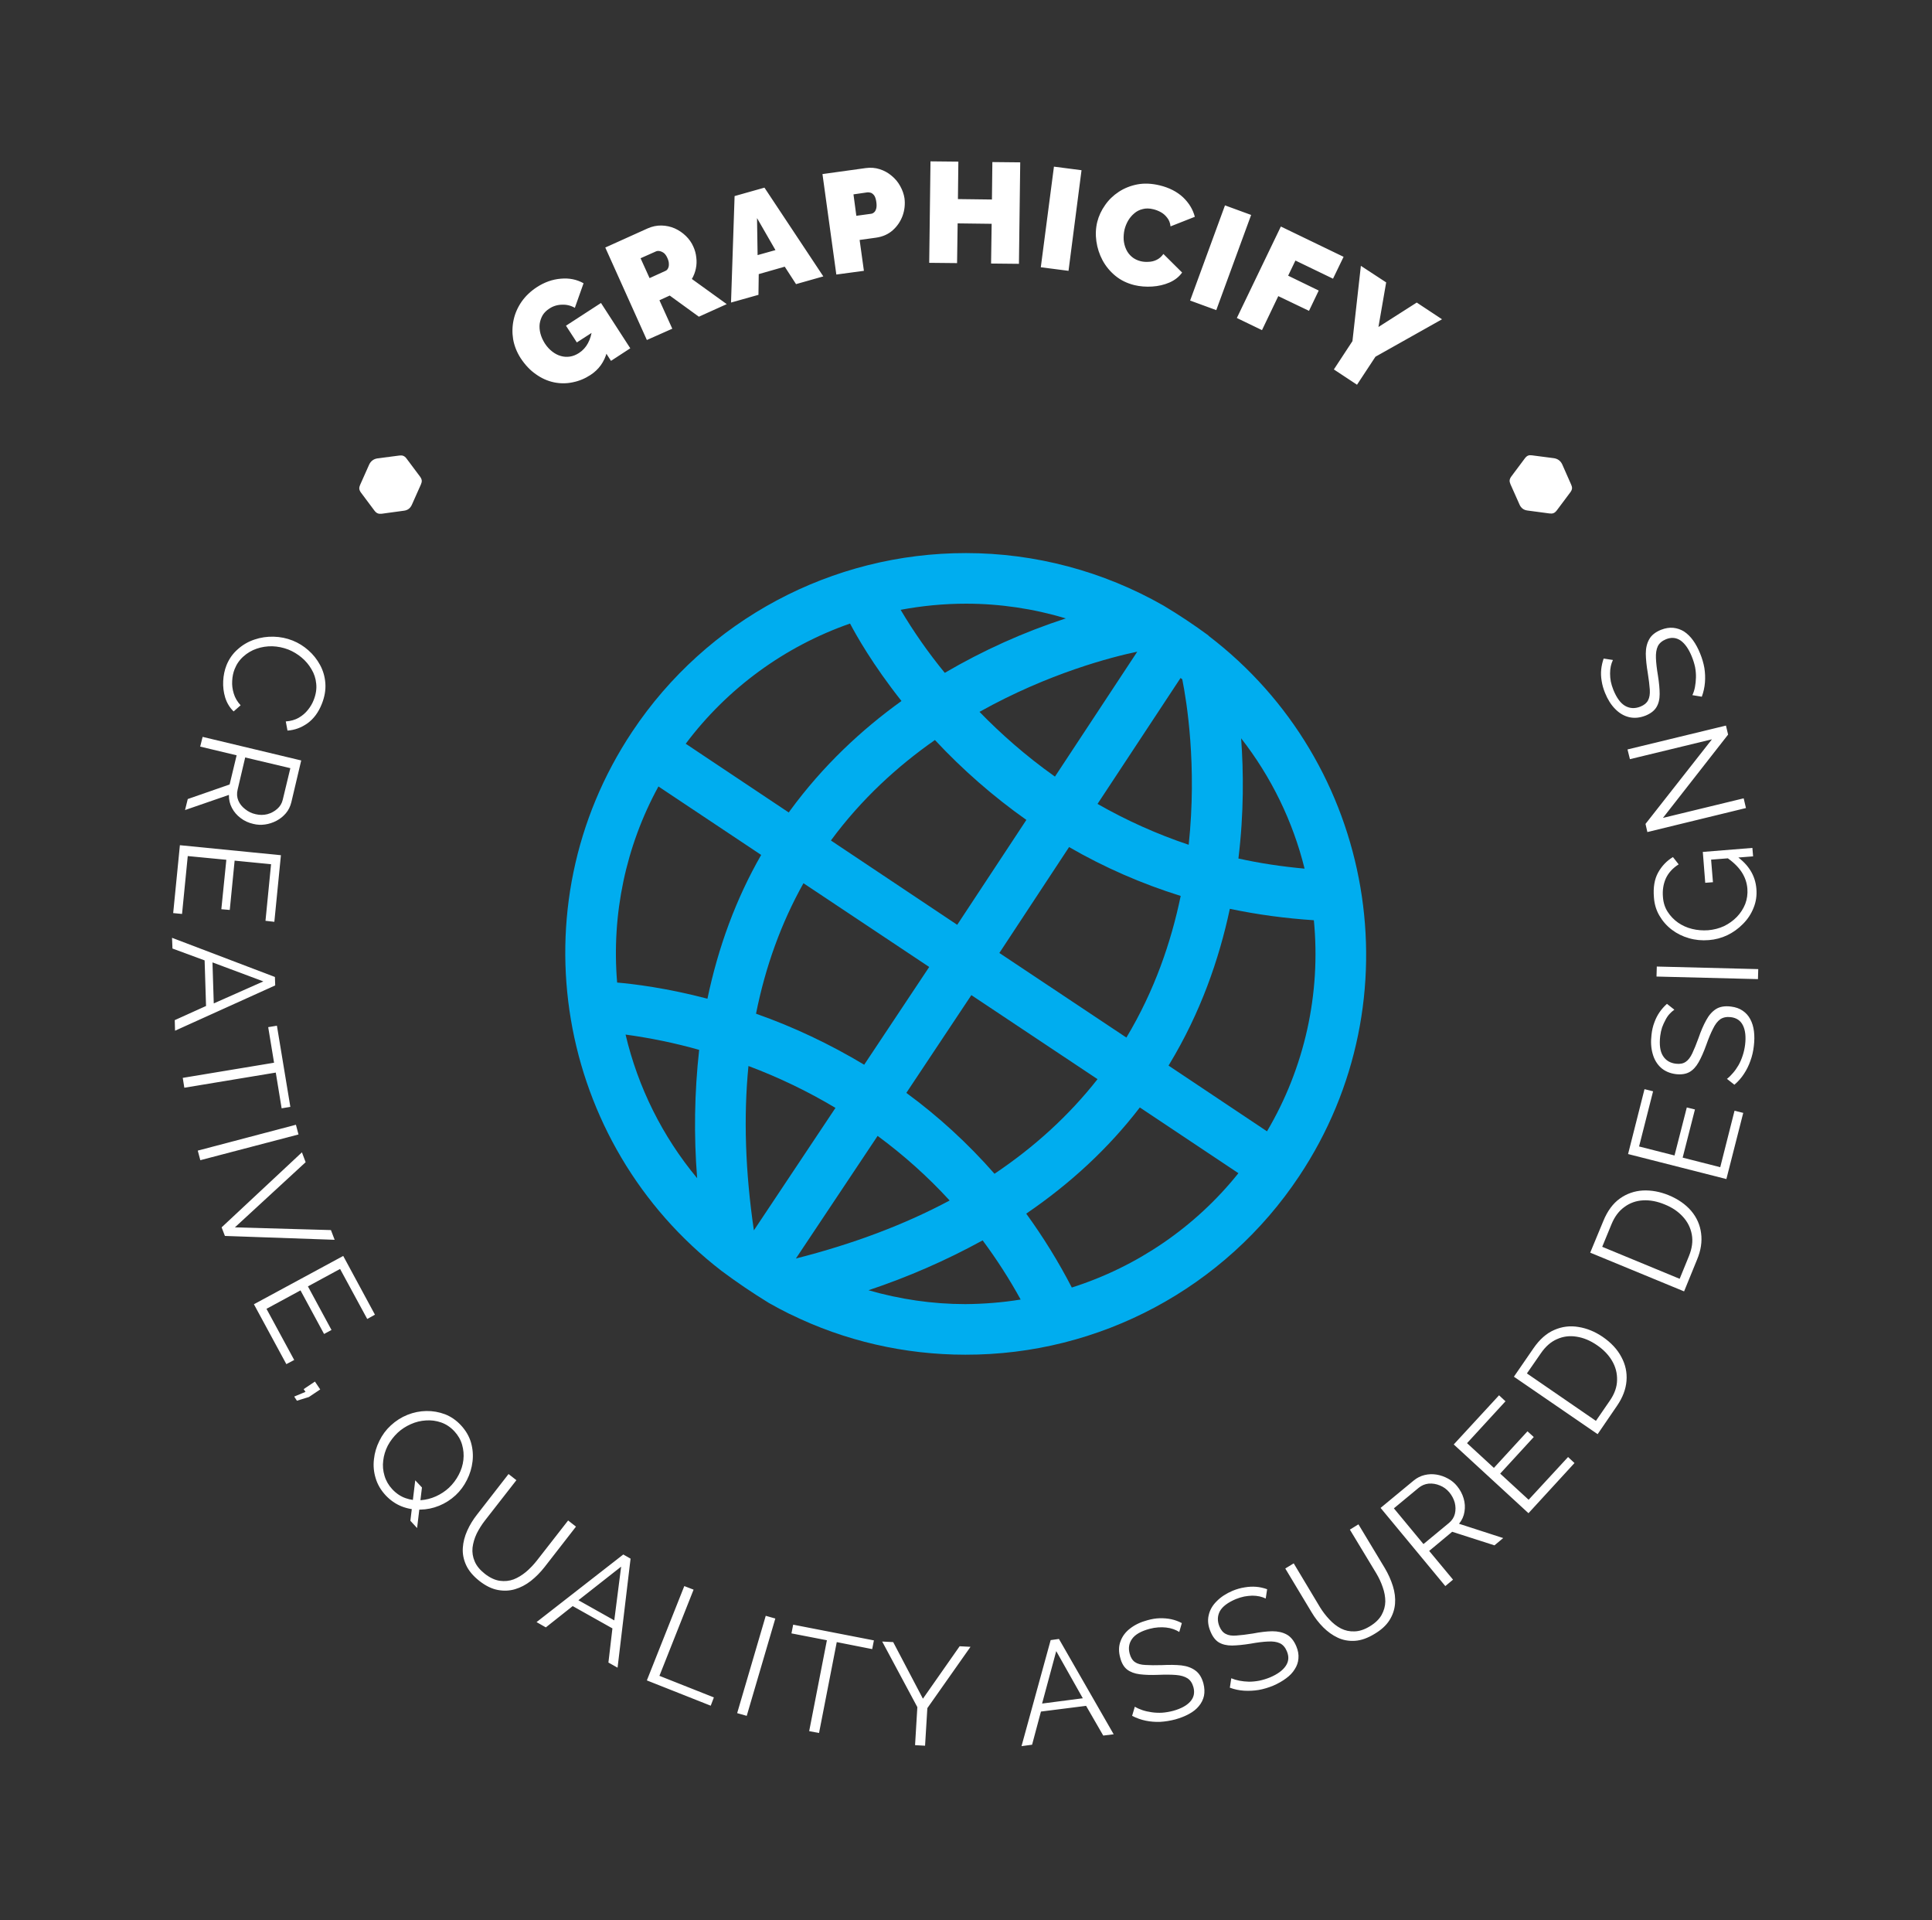 <svg xmlns="http://www.w3.org/2000/svg" version="1.1" xmlns:xlink="http://www.w3.org/1999/xlink" xmlns:svgjs="http://svgjs.dev/svgjs" viewBox="0 0 13.521 13.435"><rect x="0" y="0" width="13.521" height="13.435" fill="#333333" stroke="none"/><g transform="matrix(1,0,0,1,3.956,3.87)"><g><path d=" M 0.176 -1.246 Q 0.118 -1.208 0.052 -1.195 Q -0.013 -1.181 -0.08 -1.195 Q -0.146 -1.209 -0.205 -1.251 Q -0.265 -1.292 -0.313 -1.365 Q -0.353 -1.428 -0.365 -1.497 Q -0.376 -1.566 -0.361 -1.634 Q -0.346 -1.701 -0.305 -1.76 Q -0.264 -1.818 -0.2 -1.86 Q -0.119 -1.913 -0.031 -1.92 Q 0.057 -1.928 0.128 -1.888 L 0.067 -1.716 Q 0.026 -1.74 -0.023 -1.738 Q -0.072 -1.737 -0.111 -1.711 Q -0.141 -1.692 -0.158 -1.665 Q -0.174 -1.637 -0.179 -1.605 Q -0.183 -1.572 -0.174 -1.537 Q -0.165 -1.502 -0.143 -1.467 Q -0.12 -1.432 -0.091 -1.41 Q -0.063 -1.388 -0.031 -1.379 Q 0 -1.37 0.033 -1.375 Q 0.065 -1.38 0.096 -1.4 Q 0.136 -1.426 0.159 -1.469 Q 0.182 -1.512 0.188 -1.567 L 0.292 -1.408 Q 0.264 -1.303 0.176 -1.246 M 0.191 -1.545 L 0.081 -1.474 L 0.005 -1.591 L 0.25 -1.75 L 0.455 -1.433 L 0.32 -1.345 L 0.191 -1.545 M 0.571 -1.491 L 0.28 -2.138 L 0.577 -2.272 Q 0.625 -2.293 0.673 -2.292 Q 0.722 -2.291 0.766 -2.272 Q 0.81 -2.252 0.844 -2.219 Q 0.878 -2.186 0.896 -2.145 Q 0.913 -2.108 0.917 -2.068 Q 0.922 -2.029 0.914 -1.991 Q 0.906 -1.952 0.886 -1.918 L 1.13 -1.742 L 0.935 -1.654 L 0.731 -1.802 L 0.659 -1.769 L 0.749 -1.57 L 0.571 -1.491 M 0.59 -1.924 L 0.702 -1.975 Q 0.713 -1.98 0.719 -1.992 Q 0.726 -2.005 0.725 -2.024 Q 0.725 -2.042 0.715 -2.064 Q 0.705 -2.087 0.691 -2.099 Q 0.676 -2.11 0.661 -2.113 Q 0.646 -2.116 0.635 -2.111 L 0.527 -2.063 L 0.59 -1.924 M 1.185 -2.498 L 1.394 -2.557 L 1.806 -1.936 L 1.615 -1.882 L 1.536 -2.004 L 1.354 -1.952 L 1.352 -1.807 L 1.16 -1.753 L 1.185 -2.498 M 1.471 -2.12 L 1.342 -2.344 L 1.346 -2.085 L 1.471 -2.12 M 1.897 -1.949 L 1.8 -2.652 L 2.103 -2.694 Q 2.155 -2.701 2.201 -2.686 Q 2.248 -2.671 2.284 -2.64 Q 2.321 -2.61 2.344 -2.568 Q 2.367 -2.527 2.374 -2.483 Q 2.382 -2.42 2.361 -2.361 Q 2.339 -2.301 2.292 -2.259 Q 2.245 -2.217 2.175 -2.207 L 2.06 -2.191 L 2.09 -1.975 L 1.897 -1.949 M 2.037 -2.36 L 2.139 -2.374 Q 2.151 -2.375 2.161 -2.384 Q 2.171 -2.392 2.176 -2.41 Q 2.181 -2.428 2.177 -2.456 Q 2.173 -2.485 2.163 -2.501 Q 2.152 -2.516 2.139 -2.521 Q 2.126 -2.525 2.114 -2.524 L 2.017 -2.51 L 2.037 -2.36 M 3.184 -2.734 L 3.175 -2.024 L 2.98 -2.026 L 2.984 -2.304 L 2.746 -2.307 L 2.742 -2.029 L 2.547 -2.031 L 2.556 -2.741 L 2.751 -2.739 L 2.748 -2.477 L 2.986 -2.474 L 2.989 -2.736 L 3.184 -2.734 M 3.328 -2 L 3.42 -2.704 L 3.613 -2.679 L 3.522 -1.975 L 3.328 -2 M 3.723 -2.317 Q 3.739 -2.38 3.778 -2.435 Q 3.816 -2.49 3.874 -2.528 Q 3.932 -2.566 4.005 -2.58 Q 4.077 -2.593 4.16 -2.573 Q 4.259 -2.549 4.323 -2.49 Q 4.386 -2.43 4.406 -2.353 L 4.236 -2.286 Q 4.232 -2.323 4.212 -2.347 Q 4.193 -2.372 4.167 -2.386 Q 4.141 -2.4 4.115 -2.406 Q 4.074 -2.416 4.041 -2.407 Q 4.007 -2.399 3.982 -2.377 Q 3.956 -2.355 3.939 -2.326 Q 3.922 -2.296 3.914 -2.264 Q 3.906 -2.228 3.908 -2.192 Q 3.911 -2.157 3.925 -2.126 Q 3.939 -2.095 3.965 -2.073 Q 3.991 -2.051 4.028 -2.042 Q 4.054 -2.036 4.083 -2.038 Q 4.113 -2.039 4.139 -2.052 Q 4.166 -2.065 4.186 -2.093 L 4.317 -1.963 Q 4.285 -1.918 4.228 -1.893 Q 4.172 -1.869 4.107 -1.865 Q 4.042 -1.861 3.983 -1.875 Q 3.906 -1.894 3.85 -1.94 Q 3.794 -1.986 3.76 -2.049 Q 3.727 -2.111 3.717 -2.181 Q 3.707 -2.251 3.723 -2.317 M 4.373 -1.767 L 4.617 -2.433 L 4.8 -2.366 L 4.556 -1.7 L 4.373 -1.767 M 4.7 -1.645 L 5.008 -2.285 L 5.447 -2.073 L 5.373 -1.92 L 5.11 -2.047 L 5.059 -1.941 L 5.273 -1.837 L 5.205 -1.695 L 4.99 -1.798 L 4.876 -1.56 L 4.7 -1.645 M 5.745 -1.894 L 5.691 -1.582 L 5.959 -1.753 L 6.136 -1.636 L 5.67 -1.374 L 5.541 -1.178 L 5.379 -1.285 L 5.509 -1.483 L 5.568 -2.01 L 5.745 -1.894" fill="#ffffff" fill-rule="nonzero"></path></g><g><path d=" M -1.908 0.612 Q -1.848 0.636 -1.798 0.68 Q -1.748 0.724 -1.716 0.783 Q -1.684 0.842 -1.679 0.911 Q -1.674 0.981 -1.704 1.056 Q -1.739 1.144 -1.804 1.191 Q -1.869 1.237 -1.944 1.242 L -1.956 1.178 Q -1.903 1.174 -1.865 1.152 Q -1.827 1.13 -1.801 1.097 Q -1.775 1.065 -1.761 1.029 Q -1.737 0.969 -1.743 0.914 Q -1.748 0.859 -1.776 0.813 Q -1.803 0.766 -1.845 0.731 Q -1.888 0.695 -1.938 0.675 Q -1.993 0.654 -2.05 0.652 Q -2.108 0.651 -2.16 0.669 Q -2.212 0.687 -2.252 0.723 Q -2.293 0.759 -2.314 0.812 Q -2.329 0.85 -2.331 0.894 Q -2.334 0.938 -2.32 0.983 Q -2.307 1.027 -2.272 1.065 L -2.321 1.108 Q -2.362 1.068 -2.38 1.011 Q -2.397 0.955 -2.394 0.895 Q -2.391 0.836 -2.371 0.785 Q -2.344 0.718 -2.292 0.673 Q -2.241 0.627 -2.175 0.605 Q -2.11 0.583 -2.04 0.585 Q -1.971 0.587 -1.908 0.612 M -2.538 1.286 L -1.848 1.451 L -1.917 1.743 Q -1.928 1.788 -1.955 1.82 Q -1.983 1.853 -2.021 1.873 Q -2.059 1.893 -2.101 1.899 Q -2.143 1.905 -2.183 1.895 Q -2.233 1.884 -2.272 1.854 Q -2.311 1.825 -2.333 1.783 Q -2.355 1.741 -2.354 1.692 L -2.661 1.798 L -2.642 1.721 L -2.349 1.619 L -2.3 1.415 L -2.555 1.354 L -2.538 1.286 M -2.24 1.43 L -2.293 1.655 Q -2.303 1.696 -2.288 1.732 Q -2.273 1.767 -2.24 1.792 Q -2.208 1.818 -2.167 1.827 Q -2.125 1.837 -2.085 1.827 Q -2.045 1.816 -2.016 1.79 Q -1.986 1.764 -1.977 1.725 L -1.924 1.505 L -2.24 1.43 M -2.682 2.525 L -2.744 2.519 L -2.697 2.044 L -1.99 2.114 L -2.036 2.58 L -2.098 2.573 L -2.059 2.177 L -2.314 2.152 L -2.348 2.497 L -2.407 2.492 L -2.372 2.146 L -2.642 2.12 L -2.682 2.525 M -2.032 2.966 L -2.03 3.025 L -2.731 3.342 L -2.733 3.268 L -2.514 3.169 L -2.524 2.85 L -2.749 2.767 L -2.752 2.692 L -2.032 2.966 M -2.46 3.151 L -2.113 2.997 L -2.469 2.864 L -2.46 3.151 M -1.985 3.885 L -2.026 3.635 L -2.666 3.741 L -2.677 3.672 L -2.038 3.566 L -2.079 3.317 L -2.018 3.307 L -1.924 3.875 L -1.985 3.885 M -2.572 4.181 L -1.885 4 L -1.867 4.068 L -2.554 4.248 L -2.572 4.181 M -1.817 4.262 L -2.312 4.718 L -1.64 4.737 L -1.614 4.805 L -2.382 4.778 L -2.405 4.718 L -1.843 4.193 L -1.817 4.262 M -1.897 5.646 L -1.952 5.675 L -2.179 5.256 L -1.554 4.918 L -1.332 5.329 L -1.386 5.359 L -1.576 5.009 L -1.801 5.131 L -1.636 5.436 L -1.688 5.464 L -1.853 5.159 L -2.091 5.288 L -1.897 5.646 M -1.897 5.902 L -1.818 5.869 L -1.831 5.85 L -1.752 5.797 L -1.715 5.852 L -1.794 5.905 L -1.878 5.931 L -1.897 5.902 M -1.257 6.593 Q -1.308 6.538 -1.327 6.473 Q -1.347 6.408 -1.339 6.341 Q -1.332 6.274 -1.301 6.212 Q -1.271 6.15 -1.221 6.104 Q -1.169 6.056 -1.105 6.03 Q -1.04 6.004 -0.972 6.003 Q -0.905 6.002 -0.841 6.026 Q -0.778 6.051 -0.73 6.103 Q -0.679 6.158 -0.66 6.223 Q -0.641 6.289 -0.649 6.356 Q -0.657 6.424 -0.688 6.485 Q -0.718 6.546 -0.767 6.592 Q -0.819 6.64 -0.883 6.666 Q -0.947 6.692 -1.015 6.693 Q -1.083 6.695 -1.146 6.67 Q -1.208 6.645 -1.257 6.593 M -1.211 6.55 Q -1.169 6.595 -1.117 6.613 Q -1.066 6.631 -1.011 6.627 Q -0.956 6.623 -0.905 6.6 Q -0.854 6.577 -0.814 6.54 Q -0.772 6.5 -0.746 6.45 Q -0.719 6.399 -0.713 6.345 Q -0.707 6.291 -0.722 6.239 Q -0.737 6.187 -0.776 6.145 Q -0.817 6.101 -0.869 6.083 Q -0.921 6.065 -0.975 6.069 Q -1.03 6.072 -1.081 6.095 Q -1.133 6.118 -1.173 6.155 Q -1.215 6.195 -1.242 6.245 Q -1.268 6.296 -1.274 6.35 Q -1.281 6.403 -1.265 6.456 Q -1.25 6.508 -1.211 6.55 M -1.05 6.488 L -1.003 6.538 L -1.037 6.822 L -1.084 6.771 L -1.05 6.488 M -0.601 7.192 Q -0.667 7.14 -0.694 7.081 Q -0.721 7.022 -0.717 6.961 Q -0.713 6.9 -0.686 6.84 Q -0.659 6.78 -0.617 6.727 L -0.397 6.444 L -0.342 6.487 L -0.562 6.769 Q -0.596 6.813 -0.62 6.861 Q -0.643 6.91 -0.649 6.959 Q -0.654 7.009 -0.634 7.055 Q -0.615 7.101 -0.563 7.142 Q -0.509 7.184 -0.458 7.191 Q -0.407 7.198 -0.361 7.181 Q -0.316 7.163 -0.275 7.129 Q -0.234 7.094 -0.2 7.051 L 0.02 6.769 L 0.075 6.812 L -0.145 7.095 Q -0.189 7.151 -0.241 7.192 Q -0.294 7.233 -0.352 7.25 Q -0.41 7.267 -0.473 7.255 Q -0.536 7.243 -0.601 7.192 M 0.406 7.007 L 0.457 7.036 L 0.366 7.799 L 0.302 7.763 L 0.33 7.524 L 0.052 7.368 L -0.136 7.517 L -0.201 7.48 L 0.406 7.007 M 0.343 7.468 L 0.391 7.092 L 0.092 7.327 L 0.343 7.468 M 0.571 7.888 L 0.833 7.228 L 0.898 7.253 L 0.659 7.856 L 1.04 8.007 L 1.018 8.065 L 0.571 7.888 M 1.203 8.117 L 1.403 7.436 L 1.47 7.455 L 1.27 8.136 L 1.203 8.117 M 2.148 7.669 L 1.9 7.62 L 1.776 8.256 L 1.707 8.243 L 1.831 7.607 L 1.583 7.559 L 1.595 7.498 L 2.16 7.608 L 2.148 7.669 M 2.295 7.62 L 2.503 8.016 L 2.76 7.649 L 2.836 7.653 L 2.534 8.082 L 2.518 8.345 L 2.448 8.341 L 2.464 8.075 L 2.218 7.616 L 2.295 7.62 M 3.397 7.606 L 3.455 7.598 L 3.838 8.265 L 3.765 8.274 L 3.645 8.066 L 3.329 8.106 L 3.267 8.338 L 3.193 8.348 L 3.397 7.606 M 3.622 8.013 L 3.436 7.683 L 3.337 8.05 L 3.622 8.013 M 4.297 7.549 Q 4.278 7.537 4.255 7.529 Q 4.232 7.521 4.205 7.518 Q 4.179 7.515 4.15 7.517 Q 4.12 7.519 4.09 7.527 Q 4 7.551 3.967 7.597 Q 3.934 7.643 3.95 7.701 Q 3.961 7.742 3.987 7.76 Q 4.013 7.778 4.06 7.78 Q 4.106 7.783 4.176 7.781 Q 4.254 7.777 4.312 7.783 Q 4.371 7.79 4.41 7.819 Q 4.449 7.847 4.466 7.909 Q 4.478 7.956 4.47 7.996 Q 4.461 8.036 4.434 8.068 Q 4.408 8.1 4.365 8.123 Q 4.323 8.146 4.269 8.161 Q 4.216 8.175 4.164 8.178 Q 4.112 8.18 4.063 8.17 Q 4.014 8.16 3.967 8.136 L 3.986 8.072 Q 4.009 8.086 4.039 8.096 Q 4.069 8.106 4.105 8.111 Q 4.14 8.116 4.178 8.114 Q 4.216 8.111 4.254 8.101 Q 4.337 8.078 4.374 8.036 Q 4.412 7.994 4.396 7.935 Q 4.384 7.892 4.354 7.873 Q 4.324 7.854 4.274 7.85 Q 4.223 7.846 4.151 7.849 Q 4.075 7.852 4.02 7.845 Q 3.966 7.838 3.932 7.812 Q 3.898 7.785 3.884 7.73 Q 3.866 7.666 3.886 7.614 Q 3.905 7.561 3.954 7.524 Q 4.003 7.486 4.074 7.467 Q 4.12 7.454 4.161 7.453 Q 4.203 7.452 4.241 7.46 Q 4.279 7.468 4.315 7.487 L 4.297 7.549 M 4.902 7.315 Q 4.881 7.305 4.858 7.3 Q 4.834 7.295 4.807 7.295 Q 4.78 7.296 4.752 7.301 Q 4.723 7.307 4.693 7.319 Q 4.608 7.355 4.581 7.404 Q 4.555 7.454 4.578 7.51 Q 4.594 7.549 4.623 7.563 Q 4.651 7.578 4.697 7.574 Q 4.743 7.571 4.812 7.56 Q 4.889 7.545 4.948 7.544 Q 5.007 7.544 5.049 7.567 Q 5.091 7.59 5.116 7.649 Q 5.135 7.694 5.131 7.735 Q 5.128 7.775 5.105 7.81 Q 5.083 7.846 5.044 7.874 Q 5.005 7.903 4.954 7.925 Q 4.903 7.946 4.852 7.955 Q 4.801 7.963 4.751 7.96 Q 4.7 7.957 4.651 7.939 L 4.661 7.873 Q 4.687 7.884 4.718 7.89 Q 4.749 7.896 4.784 7.897 Q 4.82 7.897 4.857 7.89 Q 4.895 7.882 4.932 7.867 Q 5.01 7.834 5.042 7.787 Q 5.074 7.74 5.05 7.684 Q 5.033 7.643 5.001 7.628 Q 4.969 7.613 4.918 7.616 Q 4.867 7.618 4.796 7.631 Q 4.721 7.643 4.666 7.644 Q 4.611 7.644 4.574 7.622 Q 4.538 7.6 4.516 7.547 Q 4.49 7.486 4.503 7.432 Q 4.515 7.377 4.559 7.334 Q 4.602 7.29 4.67 7.261 Q 4.714 7.243 4.755 7.237 Q 4.796 7.23 4.835 7.233 Q 4.873 7.236 4.912 7.25 L 4.902 7.315 M 5.663 7.563 Q 5.591 7.607 5.526 7.611 Q 5.461 7.615 5.406 7.589 Q 5.351 7.563 5.305 7.517 Q 5.258 7.47 5.223 7.411 L 5.039 7.105 L 5.098 7.069 L 5.282 7.376 Q 5.311 7.423 5.348 7.462 Q 5.385 7.502 5.429 7.525 Q 5.473 7.547 5.523 7.545 Q 5.574 7.544 5.63 7.51 Q 5.688 7.475 5.713 7.43 Q 5.738 7.385 5.739 7.336 Q 5.739 7.287 5.721 7.236 Q 5.704 7.186 5.676 7.139 L 5.491 6.833 L 5.551 6.796 L 5.736 7.103 Q 5.772 7.164 5.792 7.228 Q 5.812 7.292 5.807 7.352 Q 5.802 7.413 5.768 7.467 Q 5.734 7.521 5.663 7.563 M 6.159 7.228 L 5.706 6.681 L 5.937 6.49 Q 5.972 6.461 6.014 6.451 Q 6.055 6.441 6.098 6.448 Q 6.14 6.455 6.178 6.476 Q 6.215 6.496 6.241 6.528 Q 6.273 6.567 6.287 6.614 Q 6.301 6.661 6.293 6.708 Q 6.286 6.754 6.255 6.792 L 6.564 6.892 L 6.503 6.943 L 6.207 6.848 L 6.046 6.982 L 6.213 7.183 L 6.159 7.228 M 6.006 6.934 L 6.185 6.786 Q 6.217 6.759 6.226 6.722 Q 6.235 6.684 6.225 6.644 Q 6.214 6.605 6.187 6.572 Q 6.159 6.539 6.121 6.524 Q 6.083 6.508 6.043 6.511 Q 6.004 6.515 5.973 6.54 L 5.799 6.684 L 6.006 6.934 M 7.018 6.325 L 7.063 6.367 L 6.741 6.718 L 6.218 6.237 L 6.535 5.893 L 6.58 5.935 L 6.311 6.228 L 6.499 6.401 L 6.734 6.145 L 6.778 6.185 L 6.543 6.441 L 6.742 6.624 L 7.018 6.325 M 7.225 6.165 L 6.639 5.763 L 6.776 5.564 Q 6.84 5.471 6.921 5.436 Q 7.003 5.4 7.091 5.415 Q 7.179 5.429 7.26 5.484 Q 7.349 5.545 7.391 5.625 Q 7.434 5.704 7.427 5.792 Q 7.42 5.88 7.361 5.966 L 7.225 6.165 M 7.22 5.542 Q 7.15 5.494 7.078 5.483 Q 7.006 5.471 6.941 5.5 Q 6.876 5.528 6.827 5.6 L 6.73 5.74 L 7.213 6.072 L 7.31 5.931 Q 7.36 5.859 7.361 5.787 Q 7.363 5.715 7.326 5.652 Q 7.289 5.589 7.22 5.542 M 7.83 5.166 L 7.173 4.895 L 7.265 4.673 Q 7.308 4.568 7.381 4.516 Q 7.453 4.465 7.542 4.46 Q 7.631 4.456 7.722 4.493 Q 7.821 4.534 7.88 4.603 Q 7.938 4.672 7.949 4.759 Q 7.961 4.847 7.921 4.943 L 7.83 5.166 M 7.695 4.558 Q 7.616 4.525 7.543 4.529 Q 7.47 4.533 7.413 4.575 Q 7.355 4.616 7.322 4.696 L 7.257 4.854 L 7.799 5.078 L 7.864 4.919 Q 7.897 4.838 7.884 4.768 Q 7.871 4.697 7.821 4.643 Q 7.772 4.589 7.695 4.558 M 8.183 3.902 L 8.244 3.917 L 8.126 4.38 L 7.438 4.205 L 7.553 3.751 L 7.613 3.766 L 7.515 4.152 L 7.763 4.215 L 7.849 3.879 L 7.906 3.893 L 7.82 4.23 L 8.083 4.297 L 8.183 3.902 M 7.762 3.195 Q 7.743 3.208 7.727 3.226 Q 7.711 3.244 7.699 3.268 Q 7.686 3.292 7.676 3.319 Q 7.667 3.347 7.663 3.378 Q 7.652 3.471 7.682 3.518 Q 7.712 3.566 7.773 3.573 Q 7.815 3.578 7.841 3.56 Q 7.867 3.543 7.887 3.501 Q 7.907 3.459 7.931 3.393 Q 7.956 3.32 7.985 3.268 Q 8.013 3.216 8.054 3.19 Q 8.095 3.165 8.158 3.173 Q 8.207 3.179 8.24 3.202 Q 8.274 3.225 8.293 3.261 Q 8.313 3.298 8.319 3.346 Q 8.325 3.394 8.318 3.45 Q 8.312 3.504 8.294 3.553 Q 8.277 3.602 8.249 3.644 Q 8.222 3.686 8.182 3.72 L 8.13 3.679 Q 8.152 3.662 8.172 3.638 Q 8.193 3.614 8.211 3.583 Q 8.228 3.553 8.24 3.516 Q 8.252 3.48 8.257 3.44 Q 8.267 3.356 8.242 3.305 Q 8.217 3.254 8.156 3.247 Q 8.113 3.242 8.083 3.262 Q 8.054 3.283 8.032 3.329 Q 8.009 3.374 7.985 3.442 Q 7.959 3.514 7.932 3.562 Q 7.905 3.61 7.868 3.631 Q 7.831 3.652 7.774 3.646 Q 7.709 3.638 7.667 3.6 Q 7.626 3.562 7.61 3.503 Q 7.593 3.444 7.602 3.37 Q 7.607 3.323 7.622 3.284 Q 7.636 3.245 7.658 3.213 Q 7.68 3.181 7.71 3.154 L 7.762 3.195 M 8.347 2.981 L 7.637 2.963 L 7.639 2.893 L 8.349 2.911 L 8.347 2.981 M 8.336 2.349 Q 8.342 2.42 8.316 2.483 Q 8.291 2.546 8.242 2.595 Q 8.194 2.644 8.132 2.674 Q 8.07 2.703 8.003 2.708 Q 7.931 2.714 7.865 2.695 Q 7.798 2.676 7.745 2.636 Q 7.692 2.596 7.658 2.538 Q 7.624 2.481 7.619 2.41 Q 7.61 2.305 7.648 2.236 Q 7.686 2.167 7.752 2.127 L 7.792 2.178 Q 7.729 2.218 7.702 2.277 Q 7.676 2.336 7.682 2.406 Q 7.686 2.465 7.715 2.51 Q 7.744 2.555 7.788 2.586 Q 7.833 2.617 7.887 2.63 Q 7.941 2.643 7.998 2.639 Q 8.058 2.634 8.11 2.61 Q 8.161 2.585 8.2 2.545 Q 8.238 2.505 8.258 2.455 Q 8.277 2.405 8.273 2.349 Q 8.268 2.284 8.231 2.229 Q 8.194 2.174 8.122 2.126 L 8.196 2.12 Q 8.325 2.211 8.336 2.349 M 8.019 2.145 L 8.032 2.303 L 7.978 2.307 L 7.961 2.091 L 8.308 2.063 L 8.313 2.122 L 8.019 2.145 M 7.682 1.853 L 8.247 1.716 L 8.263 1.784 L 7.573 1.952 L 7.56 1.895 L 8.025 1.303 L 7.451 1.442 L 7.434 1.374 L 8.123 1.207 L 8.138 1.27 L 7.682 1.853 M 7.332 0.748 Q 7.322 0.769 7.317 0.792 Q 7.312 0.816 7.312 0.843 Q 7.312 0.87 7.317 0.898 Q 7.323 0.927 7.335 0.957 Q 7.37 1.043 7.419 1.07 Q 7.468 1.097 7.525 1.074 Q 7.564 1.058 7.578 1.03 Q 7.593 1.002 7.59 0.955 Q 7.587 0.909 7.576 0.84 Q 7.563 0.764 7.562 0.704 Q 7.562 0.645 7.586 0.603 Q 7.609 0.561 7.668 0.537 Q 7.714 0.519 7.754 0.523 Q 7.795 0.527 7.83 0.549 Q 7.865 0.572 7.893 0.611 Q 7.921 0.65 7.942 0.702 Q 7.963 0.753 7.972 0.804 Q 7.98 0.855 7.976 0.905 Q 7.972 0.956 7.954 1.005 L 7.888 0.994 Q 7.9 0.969 7.906 0.938 Q 7.912 0.906 7.913 0.871 Q 7.914 0.836 7.907 0.798 Q 7.899 0.761 7.884 0.724 Q 7.852 0.645 7.806 0.612 Q 7.759 0.58 7.703 0.603 Q 7.662 0.62 7.646 0.652 Q 7.631 0.684 7.633 0.735 Q 7.635 0.786 7.647 0.857 Q 7.659 0.932 7.659 0.987 Q 7.659 1.042 7.636 1.079 Q 7.614 1.115 7.561 1.137 Q 7.5 1.161 7.445 1.148 Q 7.391 1.135 7.348 1.091 Q 7.305 1.048 7.277 0.979 Q 7.259 0.935 7.253 0.894 Q 7.246 0.853 7.25 0.814 Q 7.254 0.776 7.267 0.738 L 7.332 0.748" fill="#ffffff" fill-rule="nonzero"></path></g><g clip-path="url(&quot;#SvgjsClipPath1001&quot;)"><g clip-path="url(&quot;#a73d4d455-e8c4-4223-826d-9e75b5e6c21981cb1b77-37a4-4184-9b61-f516fb92d541&quot;)"><path d=" M 4.501 0.578 L 4.502 0.577 C 4.4 0.502 4.295 0.432 4.186 0.367 C 3.765 0.127 3.289 0 2.805 -0 C 1.866 -0.001 0.989 0.468 0.469 1.249 C -0.353 2.482 -0.063 4.131 1.093 5.022 C 1.2 5.102 1.311 5.177 1.425 5.247 C 1.473 5.274 1.521 5.3 1.57 5.324 C 1.572 5.324 1.574 5.325 1.575 5.326 C 1.956 5.513 2.375 5.609 2.8 5.609 C 3.739 5.611 4.616 5.142 5.136 4.36 C 5.96 3.123 5.667 1.466 4.501 0.578 M 4.73 1.296 C 4.94 1.565 5.092 1.876 5.174 2.208 C 5.013 2.193 4.858 2.17 4.711 2.137 C 4.75 1.817 4.747 1.528 4.73 1.296 M 4.306 0.874 L 4.318 0.883 C 4.349 1.037 4.422 1.487 4.363 2.041 C 4.142 1.967 3.928 1.871 3.725 1.755 Z M 2.547 2.896 L 2.092 3.58 C 1.852 3.436 1.599 3.316 1.335 3.223 C 1.401 2.892 1.512 2.587 1.667 2.31 Z M 1.859 2.011 C 2.074 1.719 2.328 1.489 2.587 1.308 C 2.781 1.516 2.995 1.703 3.227 1.867 L 2.743 2.601 Z M 2.842 3.093 L 3.725 3.681 C 3.527 3.933 3.286 4.154 3.004 4.343 C 2.819 4.132 2.612 3.942 2.387 3.777 Z M 3.038 2.798 L 3.526 2.057 C 3.773 2.2 4.035 2.314 4.307 2.399 C 4.24 2.722 4.124 3.062 3.927 3.39 Z M 3.427 1.564 C 3.221 1.418 3.046 1.262 2.899 1.111 C 3.383 0.84 3.829 0.726 4.003 0.69 Z M 2.805 0.354 C 3.041 0.354 3.277 0.389 3.503 0.457 C 3.208 0.553 2.924 0.681 2.656 0.838 C 2.542 0.699 2.439 0.552 2.347 0.397 C 2.496 0.369 2.649 0.354 2.805 0.354 M 1.993 0.493 C 2.035 0.573 2.151 0.78 2.353 1.035 C 2.076 1.234 1.804 1.486 1.571 1.805 L 1.564 1.815 L 0.843 1.334 C 1.134 0.946 1.535 0.653 1.993 0.493 M 0.923 4.374 C 0.68 4.082 0.509 3.738 0.422 3.369 C 0.596 3.393 0.768 3.428 0.937 3.476 C 0.904 3.774 0.899 4.075 0.923 4.374 M 0.363 3.005 C 0.323 2.529 0.423 2.052 0.652 1.633 L 1.371 2.112 C 1.195 2.419 1.071 2.755 0.995 3.118 C 0.705 3.042 0.478 3.015 0.363 3.005 M 1.282 3.589 C 1.493 3.668 1.697 3.766 1.891 3.882 L 1.32 4.739 C 1.26 4.33 1.247 3.946 1.282 3.589 M 2.186 4.078 C 2.368 4.212 2.537 4.363 2.69 4.53 C 2.374 4.699 2.015 4.834 1.614 4.936 Z M 2.8 5.255 C 2.569 5.255 2.341 5.221 2.122 5.158 C 2.398 5.066 2.666 4.949 2.921 4.809 C 3.019 4.941 3.108 5.079 3.187 5.223 C 3.059 5.244 2.929 5.254 2.8 5.255 M 3.545 5.139 C 3.452 4.959 3.345 4.786 3.226 4.622 C 3.537 4.41 3.803 4.163 4.021 3.879 L 4.711 4.339 C 4.41 4.715 4.004 4.993 3.545 5.139 M 4.911 4.046 L 4.222 3.586 L 4.228 3.576 C 4.447 3.214 4.576 2.841 4.651 2.489 C 4.845 2.53 5.041 2.556 5.239 2.569 C 5.289 3.084 5.174 3.601 4.911 4.046" fill="#00adef" transform="matrix(1,0,0,1,0,0)" fill-rule="nonzero"></path></g></g><g transform="matrix(0.801,-0.599,0.599,0.801,0.042,-0.825)"><g clip-path="url(&quot;#SvgjsClipPath1002&quot;)"><path d=" M -1.391 -0.354 L -1.254 -0.278 C -1.231 -0.265 -1.209 -0.265 -1.185 -0.278 L -1.049 -0.354 C -1.03 -0.365 -1.021 -0.376 -1.021 -0.403 L -1.021 -0.559 C -1.021 -0.585 -1.031 -0.596 -1.048 -0.606 L -1.183 -0.682 C -1.207 -0.695 -1.232 -0.695 -1.256 -0.682 L -1.392 -0.606 C -1.409 -0.596 -1.419 -0.585 -1.419 -0.559 L -1.419 -0.403 C -1.419 -0.376 -1.409 -0.365 -1.391 -0.354 Z" fill="#ffffff" transform="matrix(1,0,0,1,0,0)" fill-rule="nonzero"></path></g></g><g transform="matrix(-0.801,-0.599,-0.599,0.801,12.006,3.992)"><g clip-path="url(&quot;#SvgjsClipPath1003&quot;)"><path d=" M 6.654 -0.354 L 6.79 -0.278 C 6.813 -0.265 6.836 -0.265 6.859 -0.278 L 6.995 -0.354 C 7.014 -0.365 7.023 -0.376 7.023 -0.403 L 7.023 -0.559 C 7.023 -0.585 7.014 -0.596 6.996 -0.606 L 6.861 -0.682 C 6.837 -0.695 6.812 -0.695 6.788 -0.682 L 6.653 -0.606 C 6.635 -0.596 6.626 -0.585 6.626 -0.559 L 6.626 -0.403 C 6.626 -0.376 6.635 -0.365 6.654 -0.354 Z" fill="#ffffff" transform="matrix(1,0,0,1,0,0)" fill-rule="nonzero"></path></g></g></g><defs><clipPath id="SvgjsClipPath1001"><path d=" M 0 0 h 5.605 v 5.609 h -5.605 Z"></path></clipPath><clipPath id="a73d4d455-e8c4-4223-826d-9e75b5e6c21981cb1b77-37a4-4184-9b61-f516fb92d541"><path d=" M 0 5.609 L 5.605 5.609 L 5.605 0 L 0 0 Z"></path></clipPath><clipPath id="SvgjsClipPath1002"><path d=" M -1.53 -0.797 h 0.621 v 0.643 h -0.621 Z"></path></clipPath><clipPath id="SvgjsClipPath1003"><path d=" M 6.514 -0.797 h 0.621 v 0.643 h -0.621 Z"></path></clipPath></defs></svg>